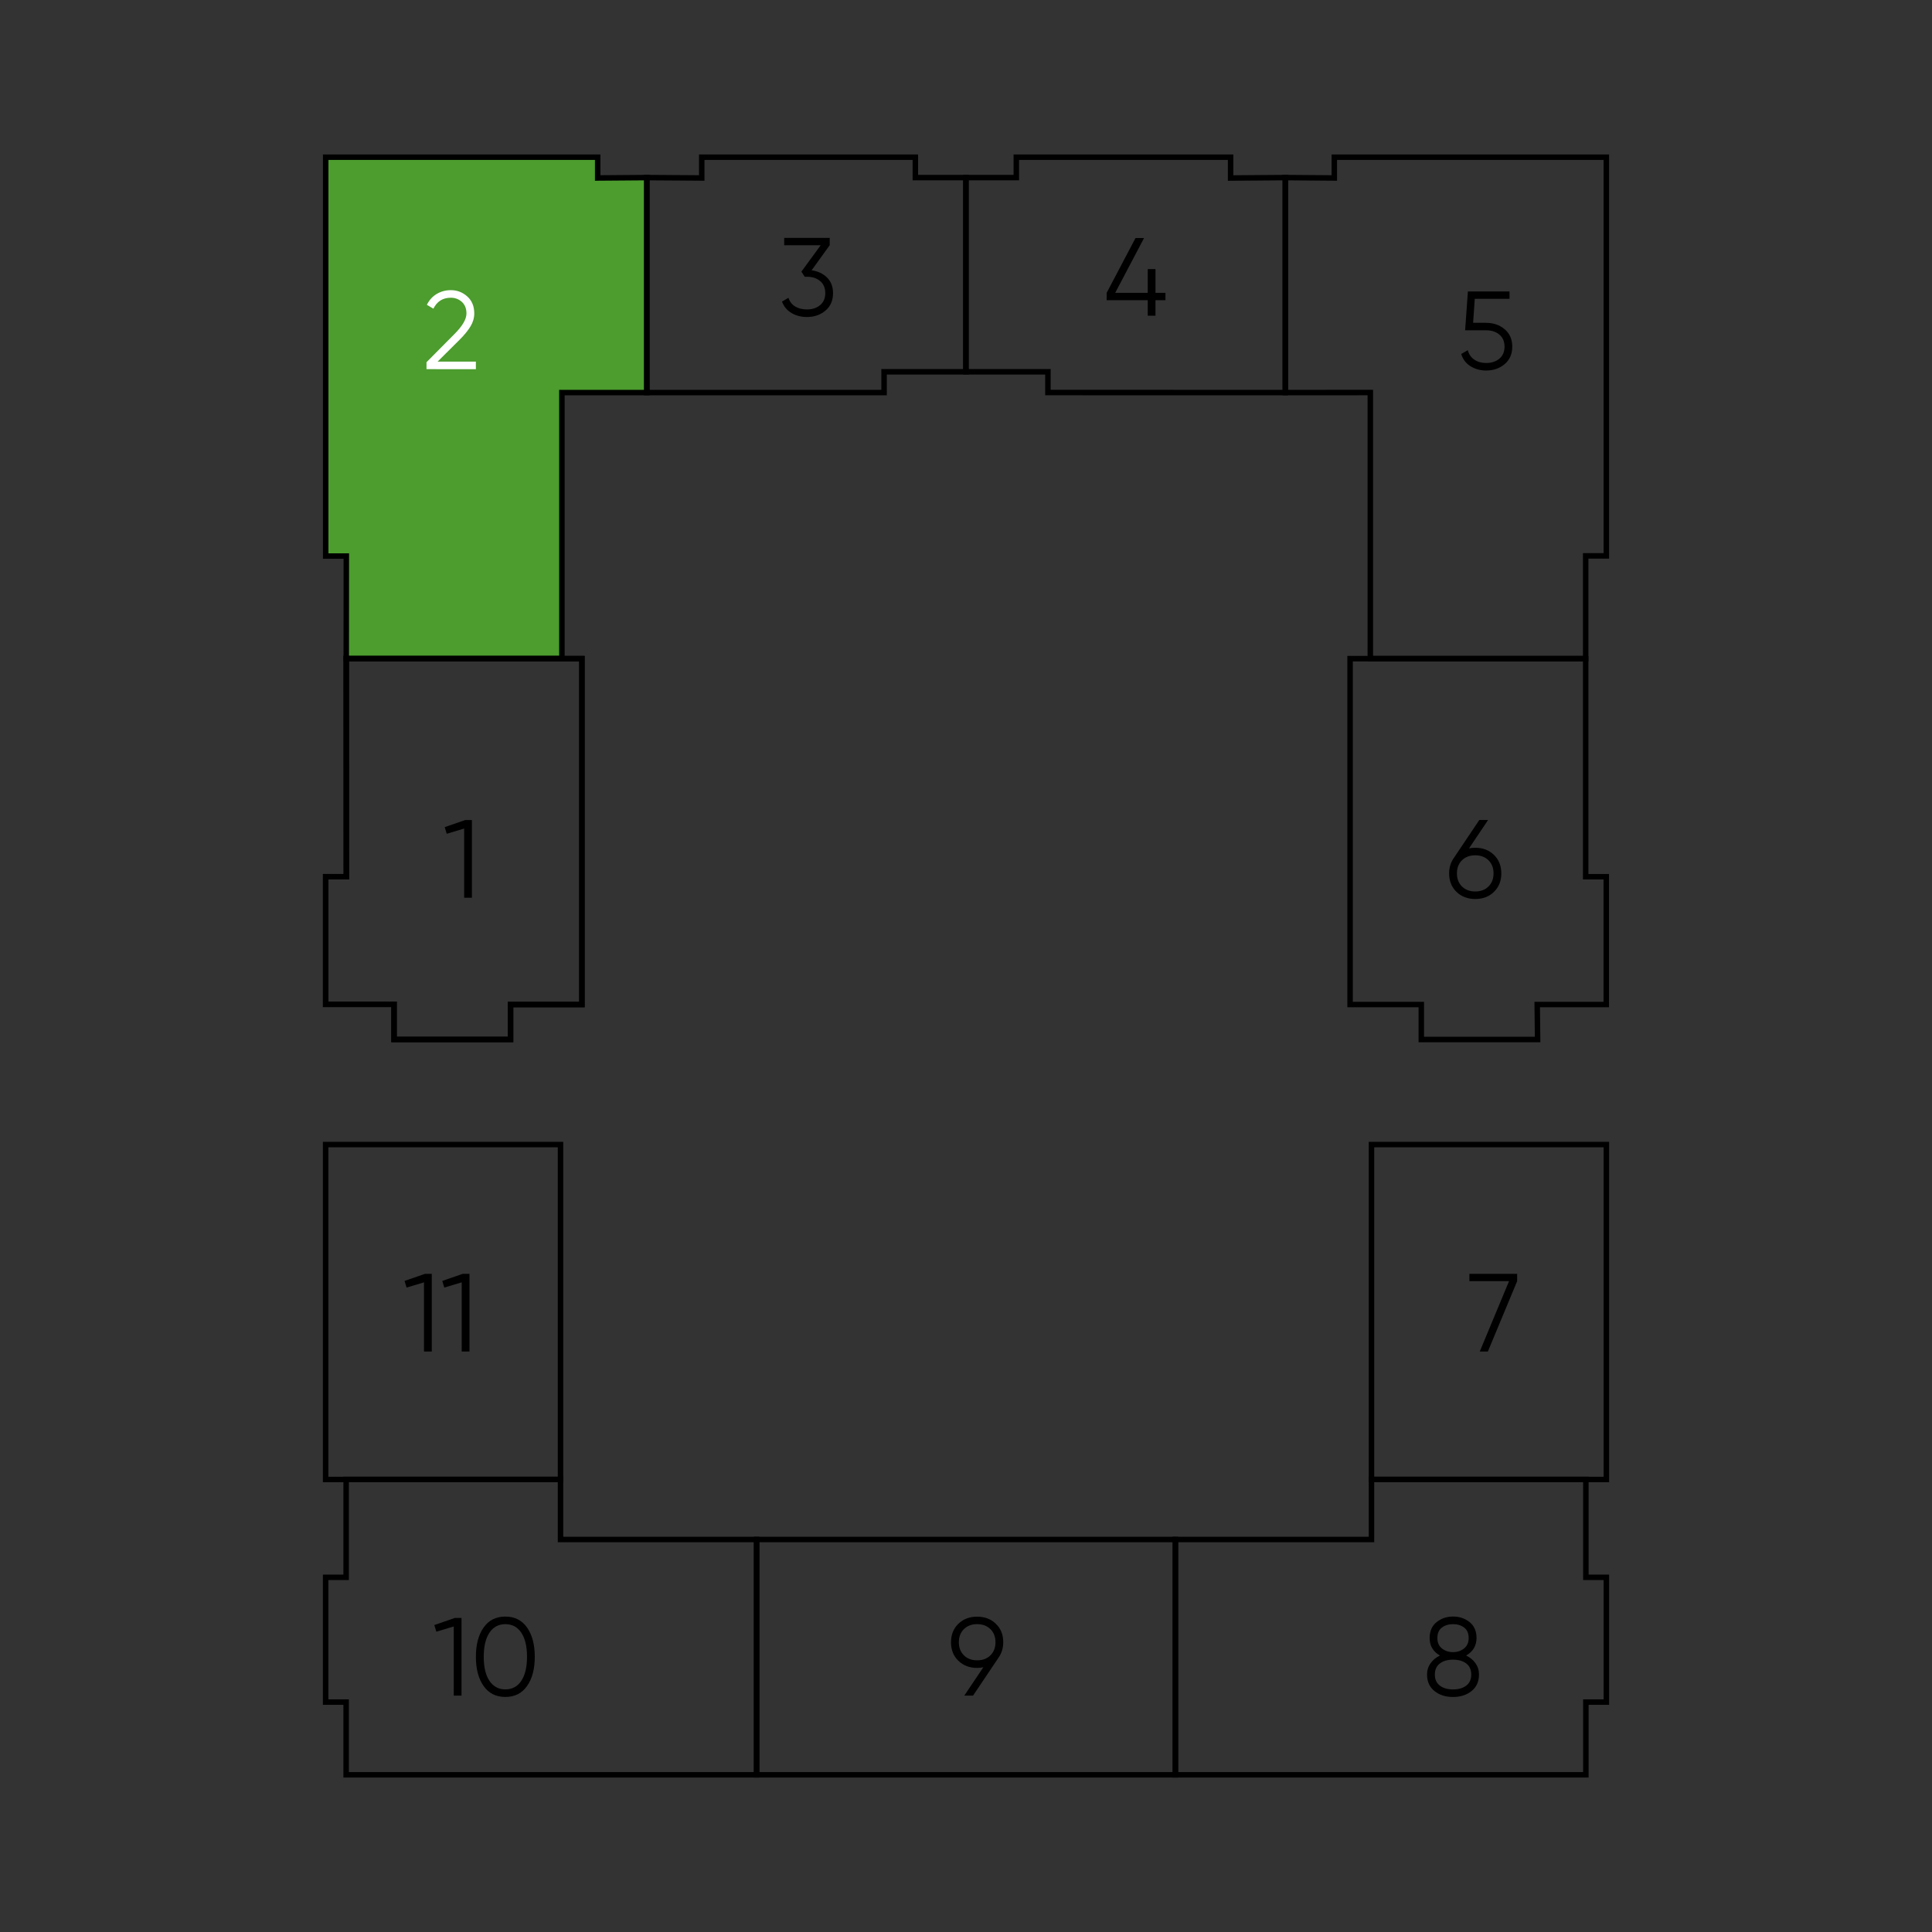 <?xml version="1.0" encoding="utf-8"?>
<!-- Generator: Adobe Illustrator 26.1.0, SVG Export Plug-In . SVG Version: 6.00 Build 0)  -->
<svg version="1.1" baseProfile="basic" id="Layer_1"
	 xmlns="http://www.w3.org/2000/svg" xmlns:xlink="http://www.w3.org/1999/xlink" x="0px" y="0px" viewBox="0 0 500 500"
	 xml:space="preserve">
<rect x="0" y="0" width="500" height="500" fill="#333333" stroke="none"/>
<style type="text/css">
	.st0{fill:none;}
	.st1{fill:none;stroke:#000000;stroke-width:1.417;stroke-miterlimit:10;}
	.st2{fill:#4C9C2E;stroke:#000000;stroke-width:1.417;stroke-miterlimit:10;}
	.st3{fill:#FFFFFF;}
</style>
<rect y="0" class="st0" width="500" height="500"/>
<g>
	<polygon class="st1" points="354.64,170.46 354.64,101.59 332.64,101.6 332.64,45.96 345.32,46.06 345.32,40.68 415.72,40.68 
		415.72,143.86 410.37,143.86 410.37,170.46 	"/>
	<polygon class="st1" points="249.98,45.96 249.98,96.22 271.2,96.22 271.2,101.59 332.64,101.6 332.64,45.96 318.48,46.07 
		318.48,40.68 263.02,40.68 263.02,45.96 	"/>
	<polygon class="st2" points="145.42,170.46 145.42,101.6 167.4,101.6 167.4,45.96 154.68,46.06 154.68,40.68 84.29,40.68 
		84.29,143.91 89.63,143.91 89.61,170.46 	"/>
	<polygon class="st1" points="249.98,96.22 249.98,45.96 236.89,45.96 236.89,40.68 181.61,40.68 181.61,46.06 167.4,45.96 
		167.4,101.6 228.8,101.6 228.8,96.22 	"/>
	<polygon class="st1" points="354.64,170.46 349.4,170.46 349.4,259.97 367.83,259.97 367.83,269.02 397.93,269.02 397.83,259.97 
		415.7,259.97 415.7,226.89 410.37,226.89 410.37,170.46 366.12,170.46 	"/>
	<polygon class="st1" points="89.58,459.32 89.58,440.5 84.27,440.5 84.27,408.21 89.58,408.21 89.58,382.89 89.58,382.88 
		145.06,382.88 145.06,398.42 195.81,398.42 195.81,459.32 	"/>
	<polygon class="st1" points="89.58,382.89 84.27,382.89 84.27,296.21 145.06,296.21 145.06,382.88 89.58,382.88 	"/>
	<polygon class="st1" points="410.42,459.32 410.42,440.5 415.73,440.5 415.73,408.21 410.42,408.21 410.42,382.89 410.42,382.88 
		354.94,382.88 354.94,398.42 304.19,398.42 304.19,459.32 	"/>
	<polygon class="st1" points="410.42,382.89 415.73,382.89 415.73,296.21 354.94,296.21 354.94,382.88 410.42,382.88 	"/>
	<rect x="195.81" y="398.42" class="st1" width="108.39" height="60.9"/>
	<polygon class="st1" points="145.42,170.46 89.61,170.46 89.63,226.89 84.28,226.89 84.28,259.92 101.98,259.92 101.98,269.01 
		132.13,269.01 132.13,259.97 150.6,259.97 150.6,170.46 	"/>
	<polygon class="st1" points="89.63,226.89 84.28,226.89 84.28,259.92 101.98,259.92 101.98,269.02 132.13,269.02 132.13,259.97 
		150.6,259.97 150.6,170.46 145.42,170.46 89.61,170.46 	"/>
	<g>
		<path d="M120.41,212.22h1.72v20.11h-2.01v-17.9l-4.51,1.35l-0.52-1.72L120.41,212.22z"/>
	</g>
	<g>
		<path class="st3" d="M110.38,95.55v-1.81l7.24-7.3c2.07-2.07,3.1-3.84,3.1-5.31c0-1.28-0.4-2.28-1.19-3
			c-0.8-0.72-1.75-1.08-2.86-1.08c-2.07,0-3.57,0.95-4.51,2.84l-1.69-1.01c0.63-1.24,1.49-2.19,2.59-2.83
			c1.09-0.64,2.3-0.96,3.62-0.96c1.61,0,3.02,0.54,4.24,1.62c1.22,1.08,1.82,2.55,1.82,4.41c0,1.17-0.33,2.29-0.98,3.36
			c-0.65,1.07-1.57,2.2-2.76,3.39l-5.75,5.72h9.91v1.95H110.38z"/>
	</g>
	<g>
		<path d="M210.04,69.96c1.61,0.21,2.94,0.83,3.98,1.85c1.04,1.02,1.57,2.38,1.57,4.06c0,1.92-0.66,3.42-1.97,4.52
			c-1.31,1.1-2.91,1.65-4.78,1.65c-1.49,0-2.83-0.34-3.99-1.03c-1.17-0.69-1.99-1.68-2.47-2.96l1.67-0.98
			c0.33,1,0.91,1.75,1.75,2.25c0.84,0.51,1.86,0.76,3.04,0.76c1.38,0,2.51-0.37,3.4-1.11s1.34-1.78,1.34-3.12
			c0-1.34-0.45-2.38-1.34-3.12s-2.03-1.11-3.4-1.11v-0.03l-0.03,0.03h-0.55l-0.86-1.32l5-6.84h-9.45v-1.9h11.78v1.9L210.04,69.96z"
			/>
	</g>
	<g>
		<path d="M381.79,219.4c1.97,0,3.59,0.62,4.85,1.85c1.26,1.24,1.9,2.83,1.9,4.78c0,1.95-0.63,3.55-1.9,4.78
			c-1.26,1.24-2.88,1.85-4.85,1.85c-1.97,0-3.59-0.62-4.86-1.85c-1.26-1.23-1.9-2.83-1.9-4.78c0-1.51,0.41-2.85,1.24-4.02l6.58-9.8
			h2.27l-4.94,7.35C380.7,219.46,381.23,219.4,381.79,219.4z M378.36,229.42c0.87,0.86,2.02,1.29,3.43,1.29
			c1.42,0,2.56-0.43,3.43-1.29c0.87-0.86,1.31-1.99,1.31-3.39s-0.44-2.53-1.31-3.39c-0.87-0.86-2.02-1.29-3.43-1.29
			c-1.42,0-2.56,0.43-3.43,1.29c-0.87,0.86-1.31,1.99-1.31,3.39S377.49,228.56,378.36,229.42z"/>
	</g>
	<g>
		<path d="M380.29,329.66h12.35v1.9l-7.58,18.21h-2.1l7.58-18.21h-10.26V329.66z"/>
	</g>
	<g>
		<path d="M379.43,428.45c1.01,0.48,1.82,1.14,2.43,2c0.6,0.85,0.9,1.82,0.9,2.92c0,1.82-0.64,3.24-1.92,4.27
			c-1.28,1.02-2.88,1.54-4.8,1.54s-3.51-0.51-4.8-1.54c-1.28-1.02-1.92-2.45-1.92-4.27c0-1.09,0.3-2.06,0.91-2.92
			c0.6-0.85,1.41-1.52,2.43-2c-1.78-1.01-2.67-2.52-2.67-4.51c0-1.8,0.6-3.18,1.8-4.14c1.2-0.96,2.62-1.44,4.27-1.44
			s3.07,0.48,4.27,1.44c1.2,0.96,1.8,2.34,1.8,4.14C382.1,425.94,381.21,427.44,379.43,428.45z M372.63,436.23
			c0.86,0.66,2,0.99,3.42,0.99s2.56-0.33,3.42-0.99c0.86-0.66,1.29-1.61,1.29-2.86c0-1.24-0.43-2.2-1.29-2.86
			c-0.86-0.66-2-0.99-3.42-0.99s-2.56,0.33-3.42,0.99c-0.86,0.66-1.29,1.61-1.29,2.86C371.33,434.61,371.76,435.57,372.63,436.23z
			 M378.93,421.22c-0.78-0.59-1.74-0.89-2.89-0.89c-1.15,0-2.11,0.3-2.89,0.89c-0.78,0.59-1.16,1.5-1.16,2.73
			c0,1.15,0.4,2.04,1.19,2.67c0.79,0.63,1.75,0.95,2.86,0.95s2.06-0.32,2.86-0.95c0.79-0.63,1.19-1.52,1.19-2.67
			C380.09,422.72,379.71,421.81,378.93,421.22z"/>
	</g>
	<g>
		<path d="M117.72,418.72h1.72v20.11h-2.01v-17.9l-4.51,1.35l-0.52-1.72L117.72,418.72z"/>
		<path d="M136.4,436.34c-1.33,1.89-3.2,2.83-5.62,2.83s-4.29-0.94-5.62-2.83s-2-4.41-2-7.57c0-3.16,0.67-5.68,2-7.57
			c1.33-1.89,3.2-2.83,5.62-2.83s4.29,0.94,5.62,2.83c1.33,1.89,2,4.41,2,7.57C138.4,431.93,137.74,434.45,136.4,436.34z
			 M126.67,435c0.99,1.47,2.36,2.21,4.12,2.21s3.14-0.74,4.12-2.21s1.48-3.55,1.48-6.23c0-2.68-0.49-4.76-1.48-6.23
			c-0.99-1.47-2.36-2.21-4.12-2.21s-3.14,0.74-4.12,2.21c-0.99,1.48-1.48,3.55-1.48,6.23C125.19,431.45,125.68,433.53,126.67,435z"
			/>
	</g>
	<g>
		<path d="M110.02,329.66h1.72v20.11h-2.01v-17.9l-4.51,1.35l-0.52-1.72L110.02,329.66z"/>
		<path d="M119.78,329.66h1.72v20.11h-2.01v-17.9l-4.51,1.35l-0.52-1.72L119.78,329.66z"/>
	</g>
	<g>
		<path d="M301.62,75.79v1.9h-2.58v4.02h-2.01v-4.02h-10.63v-1.9l7.47-14.19h2.21l-7.47,14.19h8.42v-6.15h2.01v6.15H301.62z"/>
	</g>
	<g>
		<path d="M384.62,83.55c1.88,0,3.47,0.55,4.78,1.65c1.31,1.1,1.97,2.61,1.97,4.52s-0.66,3.42-1.97,4.52
			c-1.31,1.1-2.91,1.65-4.78,1.65c-1.51,0-2.86-0.37-4.05-1.11c-1.19-0.74-1.99-1.8-2.41-3.17l1.7-0.98
			c0.29,1.07,0.86,1.89,1.71,2.46s1.87,0.85,3.06,0.85c1.38,0,2.51-0.37,3.4-1.11c0.89-0.74,1.34-1.78,1.34-3.12
			c0-1.34-0.45-2.38-1.34-3.12s-2.03-1.11-3.4-1.11h-5.46l0.72-10.05h10.77v1.9h-8.99l-0.43,6.21H384.62z"/>
	</g>
</g>
<g>
	<path d="M259.64,425.01c0,1.51-0.41,2.85-1.24,4.02l-6.58,9.8h-2.27l4.94-7.35c-0.52,0.11-1.05,0.17-1.61,0.17
		c-1.97,0-3.59-0.62-4.86-1.85s-1.9-2.83-1.9-4.78s0.63-3.55,1.9-4.78s2.88-1.85,4.86-1.85c1.97,0,3.59,0.62,4.85,1.85
		C259.01,421.46,259.64,423.05,259.64,425.01z M249.46,421.62c-0.87,0.86-1.31,1.99-1.31,3.39c0,1.4,0.44,2.53,1.31,3.39
		c0.87,0.86,2.02,1.29,3.43,1.29c1.42,0,2.56-0.43,3.43-1.29c0.87-0.86,1.31-1.99,1.31-3.39c0-1.4-0.44-2.53-1.31-3.39
		c-0.87-0.86-2.02-1.29-3.43-1.29C251.48,420.32,250.33,420.76,249.46,421.62z"/>
</g>
</svg>
